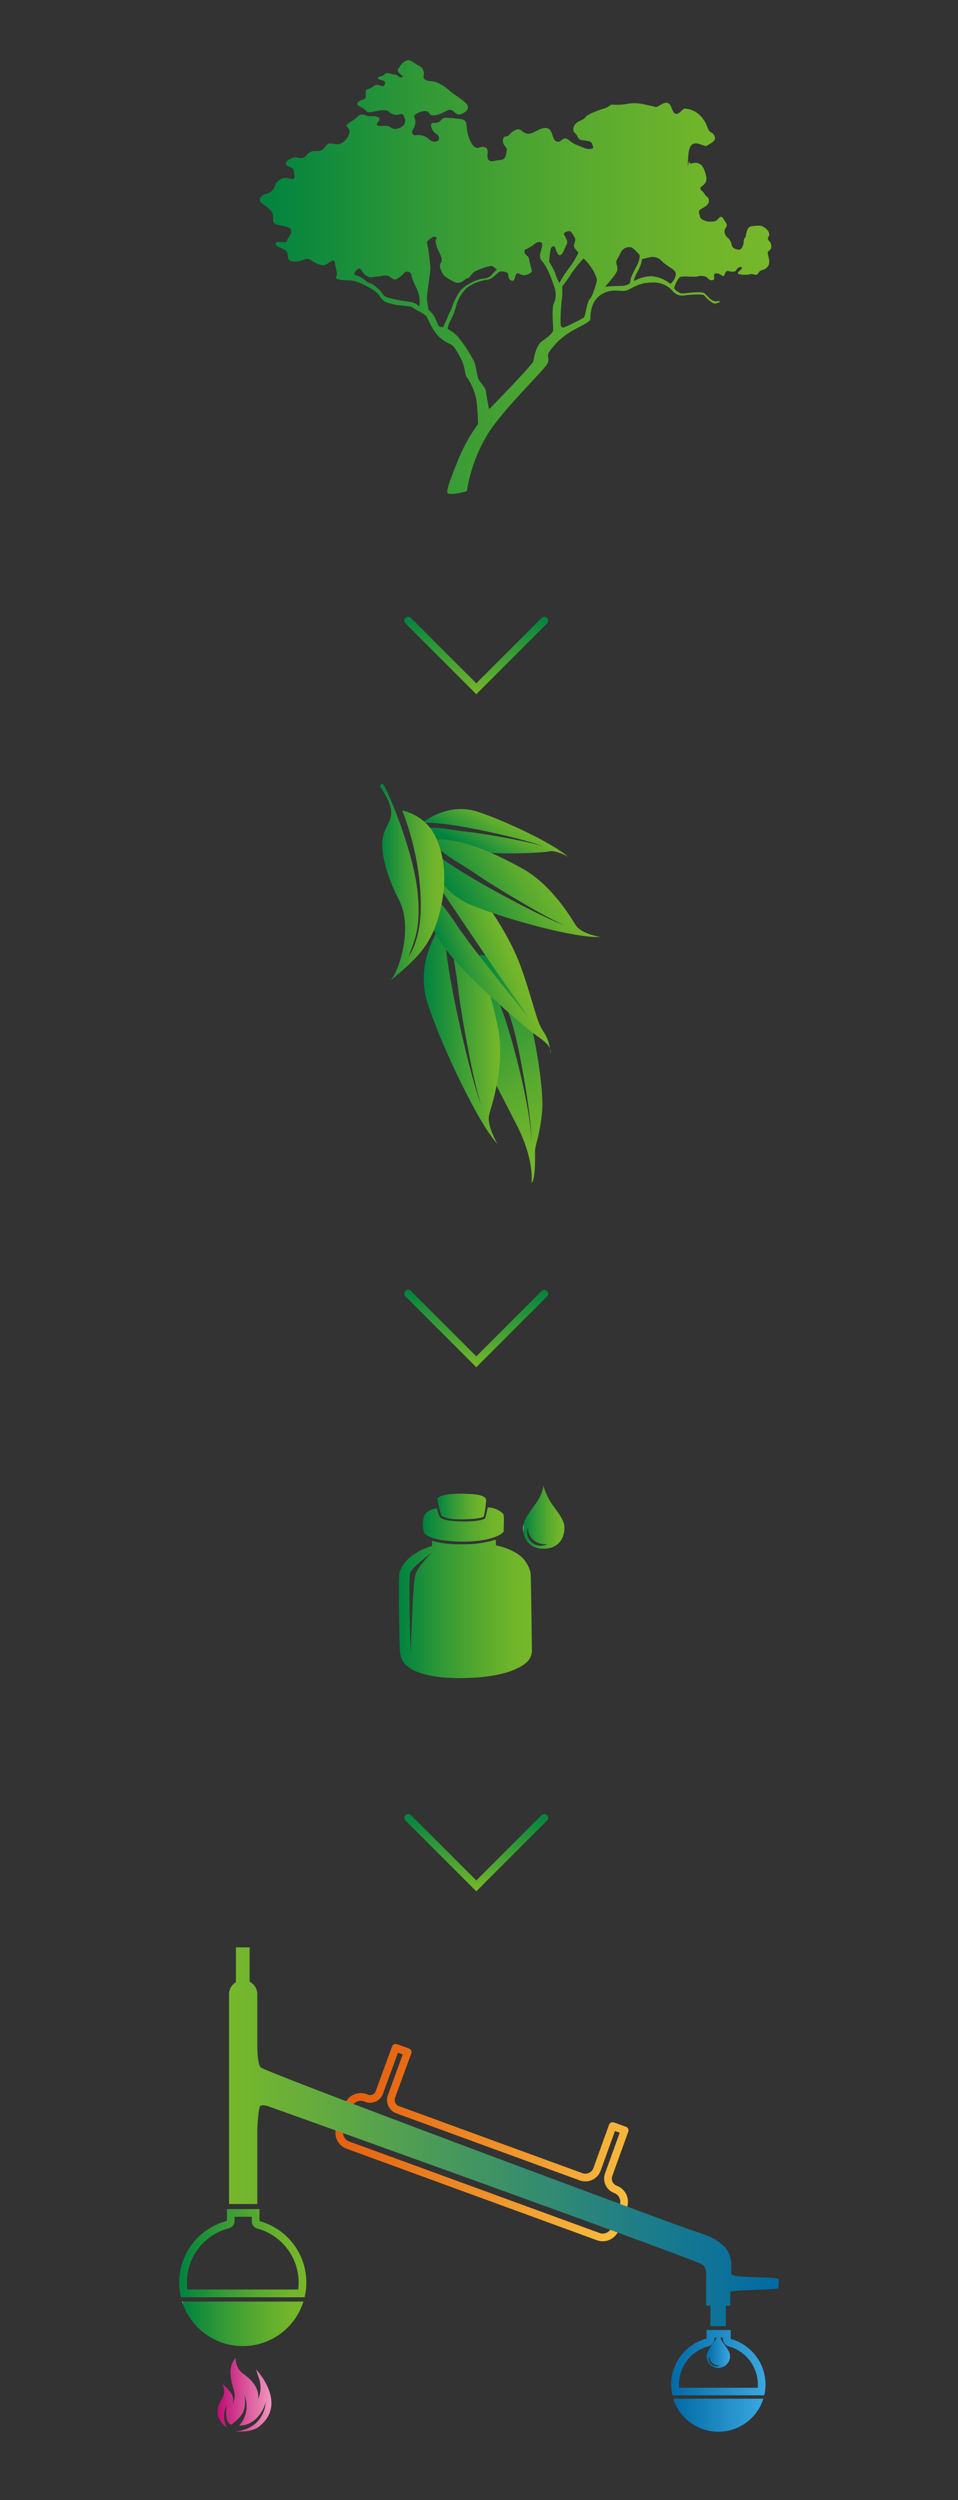 <svg xmlns="http://www.w3.org/2000/svg" xmlns:xlink="http://www.w3.org/1999/xlink" viewBox="0 0 249.1 650"><rect x="0" y="0" width="249.1" height="650" fill="#333333" stroke="none"/><defs><style>.cls-1,.cls-18,.cls-2,.cls-3{fill:none;stroke-width:2px;}.cls-1,.cls-2,.cls-3{stroke-linecap:round;stroke-miterlimit:10;}.cls-1{stroke:url(#Soledum_Grünverlauf);}.cls-2{stroke:url(#Soledum_Grünverlauf-2);}.cls-3{stroke:url(#Soledum_Grünverlauf-3);}.cls-4{fill:url(#Unbenannter_Verlauf_29);}.cls-5{fill:url(#Unbenannter_Verlauf_12);}.cls-6{fill:url(#Unbenannter_Verlauf_16);}.cls-7{fill:url(#Unbenannter_Verlauf_9);}.cls-8{fill:url(#Unbenannter_Verlauf_12-2);}.cls-9{fill:url(#Unbenannter_Verlauf_16-2);}.cls-10{fill:url(#Unbenannter_Verlauf_13);}.cls-11{fill:url(#soledum_grünverlauf-4);}.cls-12{fill:url(#Unbenannter_Verlauf_13-2);}.cls-13{fill:url(#Unbenannter_Verlauf_13-3);}.cls-14{fill:url(#Unbenannter_Verlauf_13-4);}.cls-15{fill:url(#soledum_blauverlauf);}.cls-16{fill:url(#soledum_grünverlauf-5);}.cls-17{fill:url(#Unbenannter_Verlauf_13-5);}.cls-18{stroke-linejoin:round;stroke:url(#soledum_junior_2);}.cls-19{fill:url(#Unbenannter_Verlauf_30);}.cls-20{fill:url(#soledum_blauverlauf-2);}.cls-21{fill:url(#Unbenannter_Verlauf_34);}.cls-22{fill:url(#soledum_pinkverlauf);}</style><linearGradient id="Soledum_Grünverlauf" x1="-108.18" y1="459.42" x2="-88.07" y2="459.42" gradientTransform="translate(583.27 268.54) rotate(90)" gradientUnits="userSpaceOnUse"><stop offset="0" stop-color="#00833f"/><stop offset="1" stop-color="#77b82a"/></linearGradient><linearGradient id="Soledum_Grünverlauf-2" x1="66.8" y1="459.42" x2="86.91" y2="459.42" xlink:href="#Soledum_Grünverlauf"/><linearGradient id="Soledum_Grünverlauf-3" x1="203.04" y1="459.42" x2="223.16" y2="459.42" xlink:href="#Soledum_Grünverlauf"/><linearGradient id="Unbenannter_Verlauf_29" x1="67.5" y1="71.97" x2="200.54" y2="71.97" gradientUnits="userSpaceOnUse"><stop offset="0.01" stop-color="#00833f"/><stop offset="0.02" stop-color="#02843f"/><stop offset="0.34" stop-color="#349a36"/><stop offset="0.63" stop-color="#59aa2f"/><stop offset="0.85" stop-color="#6fb42b"/><stop offset="1" stop-color="#77b82a"/></linearGradient><linearGradient id="Unbenannter_Verlauf_12" x1="1702.77" y1="-3715.16" x2="1699.61" y2="-3695.93" gradientTransform="matrix(0.58, 0.49, 0.48, -0.56, 901.92, -2703.26)" gradientUnits="userSpaceOnUse"><stop offset="0" stop-color="#00833f"/><stop offset="0.01" stop-color="#02843f"/><stop offset="0.34" stop-color="#349a36"/><stop offset="0.62" stop-color="#59aa2f"/><stop offset="0.85" stop-color="#6fb42b"/><stop offset="1" stop-color="#77b82a"/></linearGradient><linearGradient id="Unbenannter_Verlauf_16" x1="118.38" y1="250.63" x2="147.98" y2="301.9" gradientTransform="matrix(1, 0, 0, 1, 0, 0)" xlink:href="#Unbenannter_Verlauf_12"/><linearGradient id="Unbenannter_Verlauf_9" x1="110.19" y1="268.28" x2="130.04" y2="268.28" gradientTransform="matrix(1, 0, 0, 1, 0, 0)" xlink:href="#Soledum_Grünverlauf"/><linearGradient id="Unbenannter_Verlauf_12-2" x1="117.6" y1="255.24" x2="134.67" y2="249.03" gradientTransform="matrix(1, 0, 0, 1, 0, 0)" xlink:href="#Unbenannter_Verlauf_12"/><linearGradient id="Unbenannter_Verlauf_16-2" x1="120.12" y1="238.92" x2="145.03" y2="224.53" gradientTransform="matrix(1, 0, 0, 1, 0, 0)" xlink:href="#Unbenannter_Verlauf_12"/><linearGradient id="Unbenannter_Verlauf_13" x1="98.69" y1="229.37" x2="115.54" y2="229.37" xlink:href="#Unbenannter_Verlauf_29"/><linearGradient id="soledum_grünverlauf-4" x1="136.03" y1="394.46" x2="146.79" y2="394.46" gradientUnits="userSpaceOnUse"><stop offset="0" stop-color="#fff"/><stop offset="0.01" stop-color="#00833f"/><stop offset="0.02" stop-color="#02843f"/><stop offset="0.34" stop-color="#349a36"/><stop offset="0.63" stop-color="#59aa2f"/><stop offset="0.85" stop-color="#6fb42b"/><stop offset="1" stop-color="#77b82a"/></linearGradient><linearGradient id="Unbenannter_Verlauf_13-2" x1="109.96" y1="396.35" x2="131.03" y2="396.35" xlink:href="#Unbenannter_Verlauf_29"/><linearGradient id="Unbenannter_Verlauf_13-3" x1="113.69" y1="391.71" x2="126.4" y2="391.71" xlink:href="#Unbenannter_Verlauf_29"/><linearGradient id="Unbenannter_Verlauf_13-4" x1="103.71" y1="418.28" x2="138.3" y2="418.28" xlink:href="#Unbenannter_Verlauf_29"/><linearGradient id="soledum_blauverlauf" x1="183.72" y1="610.98" x2="189.84" y2="610.98" gradientUnits="userSpaceOnUse"><stop offset="0" stop-color="#fff"/><stop offset="0" stop-color="#006aa6"/><stop offset="1" stop-color="#3ba7df"/></linearGradient><linearGradient id="soledum_grünverlauf-5" x1="47.35" y1="604.15" x2="78.9" y2="604.15" xlink:href="#soledum_grünverlauf-4"/><linearGradient id="Unbenannter_Verlauf_13-5" x1="46.6" y1="585.78" x2="79.65" y2="585.78" xlink:href="#Unbenannter_Verlauf_29"/><linearGradient id="soledum_junior_2" x1="91.16" y1="542.89" x2="164.6" y2="569.73" gradientUnits="userSpaceOnUse"><stop offset="0" stop-color="#e55d0e"/><stop offset="1" stop-color="#f8be3f"/></linearGradient><linearGradient id="Unbenannter_Verlauf_30" x1="59.56" y1="555.52" x2="202.5" y2="555.52" gradientUnits="userSpaceOnUse"><stop offset="0" stop-color="#77b82a"/><stop offset="1" stop-color="#006aa6"/></linearGradient><linearGradient id="soledum_blauverlauf-2" x1="175.07" y1="627.91" x2="198.49" y2="627.91" xlink:href="#soledum_blauverlauf"/><linearGradient id="Unbenannter_Verlauf_34" x1="174.51" y1="614.27" x2="199.05" y2="614.27" gradientUnits="userSpaceOnUse"><stop offset="0" stop-color="#006aa6"/><stop offset="1" stop-color="#3ba7df"/></linearGradient><linearGradient id="soledum_pinkverlauf" x1="56.56" y1="622.62" x2="70.58" y2="622.62" gradientUnits="userSpaceOnUse"><stop offset="0" stop-color="#be0c72"/><stop offset="1" stop-color="#f097bf"/></linearGradient></defs><title>cineol_gewinnung</title><g id="Ebene_2" data-name="Ebene 2"><polyline class="cls-1" points="141.54 161.36 123.85 179.06 106.15 161.36"/><polyline class="cls-2" points="141.54 336.34 123.85 354.04 106.15 336.34"/><polyline class="cls-3" points="141.54 472.59 123.85 490.29 106.15 472.59"/><path class="cls-4" d="M200.53,63.79c-.07-1.11-1.11-1.26-.81-2s.37-.37.22-1.26-1.78-1.86-2.23-1.86a11.48,11.48,0,0,0-2.59.22c-1.19.52-1,2.6-1.41,2.9s-.3,1.48-.45,1.85-.44,1.41-1.33,1.26-1.49-.44-1.64-1.18a3.29,3.29,0,0,0-1-1.86,2.24,2.24,0,0,1-.89-1.93c.07-.81,1-1,.37-2s-1-1.71-1.41-1.56-1,1.19-1.71,1.19a5,5,0,0,1-2.08-.08c-1-.29-1.55-.81-1.55-1.18s-.75-1.34.22-1.93,2.15-1.12,2.08-2.23-.52-.74-1.12-1.71-1.33-1-1-1.78c0,0,1.49-.89,1.49-2s-.67-3.27-1.49-3.86a2.35,2.35,0,0,0-2-.37c-.59.07-.82.3-1-.37s-.59,3.93-.22-1.63,4-1.93,4.82-2.53,2.6-1.18,2-2.52-1.19-.44-1.86-2.3c-1.56-4.33-5-4.82-5.86-4.82s-2.3,3.11-3.41-.08-3.34-.07-4.31-.37-1.48-.37-3.19-.74a10.87,10.87,0,0,0-4.38,0,14.15,14.15,0,0,1-3.41.15c-.82-.08-.89.59-2.3,1s-4.38,1.49-4.9,2.3-1.85.82-2.6,1.78-.66,1.86,0,2.38.6,1.48,1.49,1.71,2.67.14,2.89,1,.67,1.19-.44,1.34-1.78-.37-3.49-1-2.3-1.85-3.19-1.71-1.19,1.27-2.3.67-.74-3.34-2.6-3.41-3.26,1.71-4.82,1.48-1.56-1.7-3.19-.89-1.49,1.56-2.16,1.56-1.11.45-1,1.48,1.19,1.41,1,2.23-.14,2.38-1.63,2.45-2.6.82-3.19-.15.37-2.3-.59-3-1.71.3-2.67-.07-1.93-2.45-2.23-4.45.07-2.82-2.08-3a34.26,34.26,0,0,0-3.63-.3c-1,.08-1,1-2.08,1.26s-1.71-.29-1.56,1a3.07,3.07,0,0,0,1.56,2.08c.29.22.89,1.26.07,1.7s-1.63.08-2.52-.74a4.07,4.07,0,0,0-3.12-.74c-.89.07-1.26-.82-.67-1.63a3,3,0,0,0,.3-3.05c-.52-.67,2.08-1.85,3.19-1.56s.37,1.34,2.38,1,3-1.56,3.93-1.34,1.26,1.41,2.45,1.12,2.67-1.41,1.7-2.6-2.74-2.08-4.6-3.64-3.26-2.3-4.75-2.37-2.14-.68-1.85-1.56A2.28,2.28,0,0,0,108.74,17c-.74-.3-1.93-1.56-2.82-1.34a3.76,3.76,0,0,0-2,1.71c-.45.67-.75.81-.3,1.41s1.63,1.19.82,1.33-1-.74-1.93-.74-1.78-.81-2.45-.07-1.78.44-1.78,1,1.63.45,1.78,1-.15,1.11-.67,1.11-1.26-.81-2.37.08-1.86.44-1.93,1.33.37,1.71-.52,2-1.93.81-1.64,1.33,1.71,1,2.23,1.64,1.34.37,2.75.07,2.74-.37,3.26.22a2.72,2.72,0,0,0,2.38.74c.81-.14,1-.59,1.55.6a1.89,1.89,0,0,1-.22,2.22,3.7,3.7,0,0,1-2.37.9c-.82-.15-1-.82-2.23-.82s-2.15.15-2.3-.3,1.34-1.41.37-1.93-1.85-.15-2.82-.37-1.41-.67-2.3,0a22.44,22.44,0,0,1-1.78,1.41c-.45.22-1.48.82-1.34,1.26s1,.67.75,1.71a4.1,4.1,0,0,1-2.45,2.89c-1.41.45-2.6-.52-3.27.15S84,39.08,83,39.23s-1.63-.22-2.67.52-.67,1.11-1.63,1.33-1.41-.44-2.45-.07-1.93.82-1.93,1.63,1.93.6,2.08,1.78.44,1.86-.23,2.08-1.93-.67-3,0-1.41.89-1.63,1.71a3.16,3.16,0,0,1-2.15,2.15c-1,.15-2.08,1-1.79,1.86s3.12,2,3.34,3.63-.22,1.71.6,2.3,3.78.52,4.15,1.63-1,2.08-1.11,2.9-2.82-.37-2.89.67,2.59,1.11,3,2.37S74.46,67.8,76.39,68s3.19-1.26,4.45-.37,2.89,1.55,3.71,1.26,2.3-2,2.52-.6.82,3.05.3,3.71,2.08.89,3,.89a7.33,7.33,0,0,1,2.89.52c1.11.45,4.08,1.86,5,3s1.33,1.78,1.93,2.08a17.79,17.79,0,0,0,2.3.67c1,.3,4.45.37,4.75.74s3,1.63,3.56,2.23,1.56,4.23,4.23,6.16,2.22.37,4.23,3.85,1.33,4.61,2.07,5.87a14.78,14.78,0,0,1,2.53,5.93c.37,2.75.44,6.31.44,6.31a43.94,43.94,0,0,0-4.89,8.61c-1.79,4.45-3.57,8.76-3,9.35s4.51-.23,5-.6a40.88,40.88,0,0,1,5.61-15.09c4.57-7,15.09-16.84,15.45-18.25s-.36-1.75.35-2.81a18.05,18.05,0,0,1,4.56-4.56c2.45-1.75,6.14-3,6.14-4s0-4.57,2.81-6.32,4.91-.7,6.31-1,3.16-2.11,6.67-2.11A6.51,6.51,0,0,1,175,75.77a3.24,3.24,0,0,0,3.16,1c1.43-.2,4.56-.35,4.91,0s2.1,2.46,3.16,2.11l1-.36-.35-.35s-.18.18-.88.18a3,3,0,0,1-1.75-1.05l-1.06-1.06c-.35-.35-2.16-.25-3.33-.17s-2.55.38-3.08.08A4.28,4.28,0,0,1,175.28,75c.11-.75,1-2.73,1.64-3s3.67.06,4.34-.11a3.48,3.48,0,0,1,2.35.09c.52.38,1,1.12,1.79.82s-.3-1.56.74-1.71,1.63.82,2,.67.37-1.33,1.11-1.33c0,0,1.86.59,2.23-.23s1.41-1,1.41-.52-1.56,1.19-.82,1.56a6.59,6.59,0,0,0,3.19,0c.45-.15,1.41.6,1.86-.15s.67-.74,1.41-1A2.12,2.12,0,0,0,200,67.8c-.07-1.34-.66-2-.22-2.45S200.61,64.9,200.53,63.79ZM109,79.75a3,3,0,0,0-1.7-1.12,15.74,15.74,0,0,0-2.3-.37,29.84,29.84,0,0,1-4.46-1c-1-.45-.89-.82-1.7-1.71a12.92,12.92,0,0,0-2.08-1.71s-1.56-.52-1.63-.81a6.84,6.84,0,0,0-2.68-1.49c-.74-.14-.07-1.11.67-1.63s1,1.11,2.15,1.78,1.19.37,2.75.22,1.26-.29,2.3-.29,1.34.74,2.08,1,2.15-1,2.74-1.7a1.09,1.09,0,0,1,1.86.66c0,.89,1.19,2.9,1.78,4.46A8.43,8.43,0,0,1,109,79.75Zm5.27,5.12c-.44-.3-.67-1.27-1.19-2.3a6.25,6.25,0,0,0-1.48-1.86c-.3-.3-.22-.74-.52-2.3s.82-6.83.82-8.9A54.68,54.68,0,0,0,111,62.9a5.9,5.9,0,0,1,1.48-1.26c.67-.3,1.41.22,1,.44s-.22,1.64.67,3.42.89,2.15.37,3,.67,3,1.19,3.34a13.59,13.59,0,0,0,2.45,1.48c1.7.82,2.82-1,3.41-1s1-1.19,1.86-1.71,4.15-1.71,4.6-1.41l1.18.82s-1.55,1.63-1.78,1.85a4.17,4.17,0,0,1-2.07.59c-1.19.15-4.6,1.56-5.87,3.42a19.26,19.26,0,0,0-1.93,3.86c-.07.59-.81,1.7-1,2.3a32.38,32.38,0,0,1-1.34,3A1.67,1.67,0,0,1,114.23,84.87Zm29.68-5.79c-.59,1.48,0,6.31-.14,6.9s-1.19,1.56-2.9,2.75-2.22,5.19-2.22,5.19c-.67,1.41-11.51,12.47-11.51,12.47s-.74-3.57-.81-4.6-1.41-2.23-1.86-3.05-.74-3.41-1.11-4.52A37.14,37.14,0,0,0,119,87.46a10.63,10.63,0,0,0-2.6-1.93,5.94,5.94,0,0,1,.67-2.07,17.85,17.85,0,0,0,1.56-4,10.07,10.07,0,0,1,2.82-4.68,11.92,11.92,0,0,1,5.34-2.07c1.34-.15,2.6-1.93,3.19-2.08s1.86,0,2.08.52,0,1.41.89,1.78.82-.74,1.19-1.48.74-.3,1.26-.08a2.33,2.33,0,0,0,2.08-.15c.89-.44.89-.67.74-1.18a25.79,25.79,0,0,1-.67-2.75c-.07-.67-.81-.89-1.11-1.48a.77.77,0,0,1,.59-1.12,13.26,13.26,0,0,0,2.38-1.56s1.78-.81,1.56.75-1.19,2.82.07,4.15,2.52,4.75,3.12,6.68A5.5,5.5,0,0,1,143.91,79.08Zm.52-7.79a20.38,20.38,0,0,0-1.7-3.27s.22-2.3.37-3,.29-.89.81-1,.67,2,1.49,2.3,1.41-2,1.93-2.82-.67-2.23-.74-2.67,1-.74,1.48-.74,1.19,1.48,1.41,1.85-.22,1.41-.3,1.93,1.19,1.78,1.19,1.78A21.12,21.12,0,0,1,148,69.65a25.56,25.56,0,0,0-2.53,3.94A12.57,12.57,0,0,1,144.43,71.29ZM155,73.74c-.22.89-1,3.41-1.7,4.08s-1,4.23-1.49,4.75a48,48,0,0,1-5.26,2.59.68.68,0,0,1-.67-.37c-.3-.44,0-5.86.22-6.9a18.54,18.54,0,0,0,.07-3.41,34.9,34.9,0,0,0,2.38-3.34,28.94,28.94,0,0,1,3.19-3.93,13.9,13.9,0,0,1,2.75,3.56C155.34,72.55,155.27,72.84,155,73.74Zm8.76-.08a3.52,3.52,0,0,1-2.08.67c-1.26,0-4.08.15-4.3.22s2.89-3.11,3.12-4.3-.67-1.86,0-2.9,1-2.22,1.63-2.59a2.42,2.42,0,0,1,2-.45c.74.22,2.23,2.08,2.23,2.08a6.17,6.17,0,0,1-.74,2.6A36.38,36.38,0,0,0,164,72.4C164,72.7,163.8,73.66,163.8,73.66Zm10.54.15a8.41,8.41,0,0,0-5.2-2,9.88,9.88,0,0,0-4.23,1.26c-.14-.67.82-2.23,1.34-3.27a9.88,9.88,0,0,0,.74-2.45s1.63-.37,2.23-.52a3.35,3.35,0,0,1,2.6.75,10.25,10.25,0,0,0,1.78,1.48c1.11.82,1.55.89,2,1.63S175.45,72.77,174.34,73.81Z"/><path class="cls-5" d="M109.71,214s6.57-5.55,14.37-3c7.39,2.38,20.51,8.71,23.59,11.77-1.25-.75-3.54-1.77-4.94-1.41s-14.51,1.07-21.22-.31-7.81-1.66-11.5-5.68c4.08-.55,7,.42,11.39.87s16.78,2.67,19.5,3.73C138.85,218.78,116,213.17,109.71,214Z"/><path class="cls-6" d="M124.56,248.32s6.45-1.19,11.24,10.47c3,7.43,5.71,24.26,5.16,30.21s-1.84,8.8-1.84,10.23.18,7.37-.92,8.32c.36-3.8-.93-9.28-3.69-14.75s-8.47-16.17-10.69-22.12-3.86-15.7-3.5-18.79,1.29-3.09,1.29-3.09A40.93,40.93,0,0,1,131.38,265c3.31,10.23,6.82,25.22,6.82,32.35.18-6.66-3.14-24.73-4.79-30.44S129.35,255.94,124.56,248.32Z"/><path class="cls-7" d="M115.67,239.17S107.32,249,111.23,261c3.71,11.37,13.47,31.61,18.15,36.43-1.15-1.94-2.72-5.48-2.2-7.6s4.38-12.81,2.21-23.1-5.56-21.24-11.71-27c-.77,6.19.73,10.75,1.46,17.39s4.26,25.7,5.92,29.89C123.34,283.79,114.55,248.79,115.67,239.17Z"/><path class="cls-8" d="M111.54,231.44s-2.38,5.94,3.57,14.27,21.17,21.17,23.78,23.07,4.52,3.09,4.28,5.23c-.47-4.75-1.66-5-2.85-7.61s-3.57-12.61-6.42-18.79-10-18.32-15.46-19-5.24.48-5.24.48,8.8,13.08,13.32,19.74,10.94,15.7,10.94,15.7-14.27-17.37-18.55-23.79A55.48,55.48,0,0,0,111.54,231.44Z"/><path class="cls-9" d="M110.35,219.46s1.9,11.5,11.89,15.7c9.48,4,28.07,8.88,33.78,8.41-1.91-.32-5.08-1.27-6.19-2.86s-6-10.46-14-14.9-17-8.41-24.1-7.46c3.64,4.13,7.45,5.71,12.21,9s19.18,11.89,22.83,13.16C143.81,239.92,116.06,225.81,110.35,219.46Z"/><path class="cls-10" d="M98.69,204.32s3.33,4.44,3,7.29-1.75,3.33-2.22,6.66c-.41,2.83.63,8.73,4.28,15.7s.16,18.56-2.38,21.09c7.61-6.34,11.42-9.83,13.48-20.14s-1-18.07-4.13-20.93a13,13,0,0,0-6.13-3.28,71.8,71.8,0,0,1,4.45,18.08c1.07,10-.2,15.67-2.82,20.05,1.36-4.28,3.5-7.39,2.24-17.81s-7.69-25.79-9-27.35A8.64,8.64,0,0,0,98.69,204.32Z"/><path class="cls-11" d="M143.32,390.73a15,15,0,0,1-2-4.46,10.83,10.83,0,0,1-1.91,4.49c-1.8,2.47-3.41,4.56-3.41,6.43,0,2.79,1.59,5.45,5.32,5.45s5.44-2.51,5.44-5.45C146.79,395.09,144.85,393,143.32,390.73Zm-2.74,11.13a3.54,3.54,0,0,1-3.32-4.71v0a4.31,4.31,0,0,0,4.31,4.31,5.65,5.65,0,0,0,.71-.05A3.6,3.6,0,0,1,140.58,401.86Z"/><path class="cls-12" d="M120.48,400.79c6.32,0,9.74-1.53,10.48-2.61,0-1.43.22-4.16-.12-4.62a5.81,5.81,0,0,0-4-1.65c-.23,1-.69,2.85-.69,2.85s-1,.8-5.41.8-5.92-.63-6.32-1.09a8.51,8.51,0,0,1-.8-2.33s-2.62.28-3.3,1.93a6.94,6.94,0,0,0,0,4.5C110.63,399,112.56,400.79,120.48,400.79Z"/><path class="cls-13" d="M120.19,395c4.56-.05,5.58-.68,5.58-.68a23.6,23.6,0,0,0,.63-4.33c-.06-1.37-3.13-1.65-6.72-1.65-4.67,0-5.81.85-6,1.37a37.88,37.88,0,0,0,1.08,4.27S115.64,395.1,120.19,395Z"/><path class="cls-14" d="M138.3,428.64c0-.57-.22-18.39-.34-19.7a8,8,0,0,0-3.64-5.13,17.13,17.13,0,0,0-5.36-2.05l-.05-1.48a27.62,27.62,0,0,1-8.38,1.2c-5.52.11-8.2-.91-8.2-.91v1.36a16.37,16.37,0,0,0-3.87,1.66c-2.5,1.36-4.27,3.64-4.61,5.46s.06,18.45.11,19.82a6.48,6.48,0,0,0,.63,2.68c.23.45,1.93,4.72,14.86,4.72s16.86-3.41,17.88-4.49A4.36,4.36,0,0,0,138.3,428.64ZM108,409.37c-.69,2.22-1.2,20.67-1.2,20.67s-.68-18.71-.17-21c.34-1.52,5.55-5.29,5.55-5.29S108.68,407.18,108,409.37Z"/><path class="cls-15" d="M187.87,608.87a8.5,8.5,0,0,1-1.12-2.54,6.11,6.11,0,0,1-1.09,2.55c-1,1.41-1.94,2.6-1.94,3.66a3.06,3.06,0,1,0,6.12,0C189.84,611.34,188.74,610.17,187.87,608.87Zm-1.56,6.32a2,2,0,0,1-2-2,2.14,2.14,0,0,1,.11-.67v0a2.45,2.45,0,0,0,2.45,2.45,2.6,2.6,0,0,0,.4,0A2,2,0,0,1,186.31,615.19Z"/><path class="cls-16" d="M63.13,609.94A16.54,16.54,0,0,0,78.9,598.36H47.35A16.54,16.54,0,0,0,63.13,609.94Z"/><path class="cls-17" d="M65.47,576.32v1.14a2,2,0,0,0,1.47,1.93,14.55,14.55,0,0,1,10.71,14,14.2,14.2,0,0,1-.11,1.84H48.71a16.22,16.22,0,0,1-.11-1.84,14.52,14.52,0,0,1,10.9-14.08A2,2,0,0,0,61,577.4v-1.08h4.46m2-2H59v3.08a16.53,16.53,0,0,0-12.41,16,16.75,16.75,0,0,0,.45,3.84H79.2a16.21,16.21,0,0,0,.45-3.84,16.53,16.53,0,0,0-12.18-15.95v-3.14Z"/><path class="cls-18" d="M160.07,569.21h0a3,3,0,0,1-1.8-3.85l4.15-11.5-3.12-1.12L155.24,564a3.23,3.23,0,0,1-4.13,1.93l-47.7-17.44a2.71,2.71,0,0,1-1.62-3.46L106,533.51l-3.12-1.12L98.63,544a2.54,2.54,0,0,1-3.26,1.52l-.41-.15a3.43,3.43,0,0,0-4.4,2.05l-2.14,5.85a3.43,3.43,0,0,0,2,4.4l65.11,23.8a3.43,3.43,0,0,0,4.4-2l2.13-5.85A3.42,3.42,0,0,0,160.07,569.21Z"/><path class="cls-19" d="M202.41,592.51c-.11-.67-12.17-.15-12.24-1.34-.13-2,.59-5.16-2.53-7.72-2-1.65-3.08-2.07-8.08-3.74S68.62,538.63,67.73,537.44s-.82-5.93-.82-5.93V518.45a3.65,3.65,0,0,0-2-3.25v-8.92H61.34v9.05a3.63,3.63,0,0,0-1.78,3.12V573h7.35V553.47s.23-5.23.71-5.86,2.2,0,2.2,0,111.93,40.11,113,41.22a3.37,3.37,0,0,1,.78,2.79v7.82h1.13v5.33h4v-5.33h1.16v-3.59c0-.48,12.31-.63,12.4-.89A6.14,6.14,0,0,0,202.41,592.51Z"/><path class="cls-20" d="M186.78,632.2a12.27,12.27,0,0,0,11.71-8.59H175.07A12.27,12.27,0,0,0,186.78,632.2Z"/><path class="cls-21" d="M188,607.76v.33a2,2,0,0,0,1.48,1.93,10.29,10.29,0,0,1,7.57,9.91c0,.28,0,.57,0,.85H176.54c0-.28,0-.57,0-.85a10.27,10.27,0,0,1,7.71-9.95,2,2,0,0,0,1.5-1.94v-.28H188m2-2h-6.28V608a12.29,12.29,0,0,0-9.21,11.89,12.15,12.15,0,0,0,.34,2.85h23.87a12.7,12.7,0,0,0,.33-2.85A12.27,12.27,0,0,0,190,608.09v-2.33Z"/><path class="cls-22" d="M66.59,616s.28,1,.69,2.2a7.39,7.39,0,0,1-.19,5.61s.94-3.17-3.52-6.44a4.94,4.94,0,0,1-2.29-4.3c-2.51,2.53-.84,6.93-.4,8.63a4.69,4.69,0,0,1-.41,3.28,3.4,3.4,0,0,0-.09-2.27,8.28,8.28,0,0,0-2.76-3c.27.22.6.74.65,2,.09,2.11-2,2.94-1.67,6A5.26,5.26,0,0,0,59,631.07a4.43,4.43,0,0,1-.6-1.59,5.73,5.73,0,0,1,.59-4.17s-.94,4.2,1.14,5.07c3-2.28,4-3.79,3.42-7.64a7.34,7.34,0,0,1-1.39,7.86c4.27.11,6.69-4.35,6.92-6.32a8.08,8.08,0,0,1-2.79,5.91,8.54,8.54,0,0,1-5.23,1.87c1.63.22,4.55.13,6.21-1.14C75.08,624.91,66.59,616,66.59,616Z"/></g></svg>